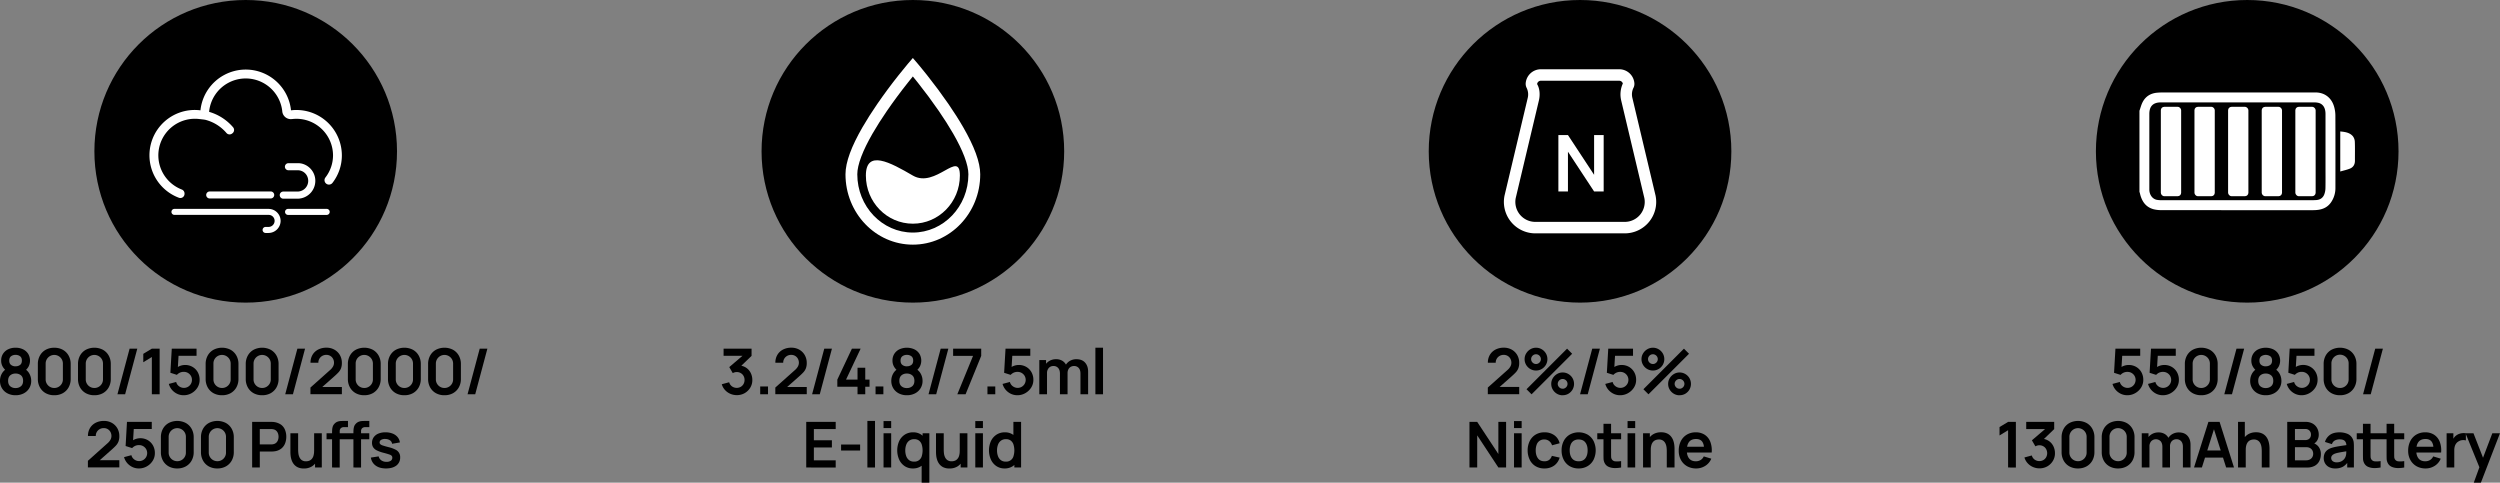 <svg xmlns="http://www.w3.org/2000/svg" viewBox="0 0 3678.37 710.22"><rect x="0" y="0" width="3678.37" height="710.22" fill="#808080" stroke="none"/><defs><style>.cls-1{fill:#fff;}</style></defs><g id="图层_2" data-name="图层 2"><g id="图层_1-2" data-name="图层 1"><path d="M22.89,581.52a25.09,25.09,0,0,1-11.84-2.71,20.26,20.26,0,0,1-8.11-7.5,20.64,20.64,0,0,1-2.94-11A21.45,21.45,0,0,1,2.56,550a19.18,19.18,0,0,1,7.51-7.6L9.84,546a21.64,21.64,0,0,1-6-6.78,17.57,17.57,0,0,1-2.13-8.65,18.12,18.12,0,0,1,2.73-10,18.39,18.39,0,0,1,7.48-6.6,24.38,24.38,0,0,1,11-2.35,24.55,24.55,0,0,1,11,2.35,18.38,18.38,0,0,1,7.5,6.6,19.55,19.55,0,0,1,.7,18.64,21,21,0,0,1-6.13,6.9l0-3.63A18.88,18.88,0,0,1,43.33,550a21.43,21.43,0,0,1,2.59,10.33,20.17,20.17,0,0,1-11.12,18.5A25.37,25.37,0,0,1,22.89,581.52Zm0-10.58a11.77,11.77,0,0,0,8-2.71q3.1-2.7,3.1-7.92T31,552.36a11.69,11.69,0,0,0-8.06-2.72,11.44,11.44,0,0,0-8,2.72q-3,2.73-3,7.95t3,7.92A11.48,11.48,0,0,0,22.89,570.94Zm0-32a10.44,10.44,0,0,0,6.73-2.07c1.73-1.39,2.59-3.49,2.59-6.32s-.86-4.93-2.59-6.32a10.44,10.44,0,0,0-6.73-2.07,10.36,10.36,0,0,0-6.69,2.07c-1.73,1.39-2.59,3.49-2.59,6.32s.86,4.93,2.59,6.32A10.36,10.36,0,0,0,22.89,539Z"/><path d="M79.85,581.52a25.43,25.43,0,0,1-12.59-3,21.8,21.8,0,0,1-8.5-8.51,25.3,25.3,0,0,1-3.06-12.59V535.74a25.26,25.26,0,0,1,3.06-12.58,21.74,21.74,0,0,1,8.5-8.51,25.43,25.43,0,0,1,12.59-3,25.26,25.26,0,0,1,12.56,3,22,22,0,0,1,8.51,8.51A25.16,25.16,0,0,1,104,535.74v21.63A25.2,25.2,0,0,1,100.92,570a22,22,0,0,1-8.51,8.51A25.26,25.26,0,0,1,79.85,581.52Zm0-10.68a12.36,12.36,0,0,0,6.43-1.7,12.59,12.59,0,0,0,4.57-4.57,12.42,12.42,0,0,0,1.68-6.41V534.9a12.68,12.68,0,1,0-25.36,0v23.26a12.42,12.42,0,0,0,1.68,6.41,12.59,12.59,0,0,0,4.57,4.57A12.36,12.36,0,0,0,79.85,570.84Z"/><path d="M138.86,581.52a25.36,25.36,0,0,1-12.58-3,21.76,21.76,0,0,1-8.51-8.51,25.29,25.29,0,0,1-3-12.59V535.74a25.25,25.25,0,0,1,3-12.58,21.7,21.7,0,0,1,8.51-8.51,27.45,27.45,0,0,1,25.15,0,22,22,0,0,1,8.5,8.51A25.16,25.16,0,0,1,163,535.74v21.63A25.2,25.2,0,0,1,159.93,570a22.07,22.07,0,0,1-8.5,8.51A25.29,25.29,0,0,1,138.86,581.52Zm0-10.68a12.36,12.36,0,0,0,6.43-1.7,12.52,12.52,0,0,0,6.25-11V534.9a12.68,12.68,0,1,0-25.36,0v23.26a12.42,12.42,0,0,0,1.68,6.41,12.59,12.59,0,0,0,4.57,4.57A12.39,12.39,0,0,0,138.86,570.84Z"/><path d="M190.7,513H202l-17.9,67.12H172.8Z"/><path d="M223.42,580.12V525.25L210.83,533v-12.4L223.42,513h11.47v67.12Z"/><path d="M270.17,581.52a21.88,21.88,0,0,1-9.55-2.12,23.1,23.1,0,0,1-7.62-5.85,22.78,22.78,0,0,1-4.6-8.67L259.22,562a10.65,10.65,0,0,0,2.4,4.66,12.44,12.44,0,0,0,4.1,3,11.86,11.86,0,0,0,10.84-.51,11.94,11.94,0,0,0,4.29-4.27,11.53,11.53,0,0,0,1.58-5.94,11.36,11.36,0,0,0-1.6-6,12,12,0,0,0-4.32-4.24,11.62,11.62,0,0,0-5.92-1.56,13.22,13.22,0,0,0-6.41,1.4,13.91,13.91,0,0,0-3.89,3l-9.6-3.07L252.74,513h36.45v10.53H258.75l4.2-4-1.49,24.7-2-2.51a16.93,16.93,0,0,1,6.06-3.55,21,21,0,0,1,6.66-1.16,21.56,21.56,0,0,1,11.16,2.86,20.71,20.71,0,0,1,7.65,7.81A22.57,22.57,0,0,1,293.71,559a20.74,20.74,0,0,1-3.26,11.39,24.15,24.15,0,0,1-8.6,8.14A23.25,23.25,0,0,1,270.17,581.52Z"/><path d="M326.72,581.52a25.4,25.4,0,0,1-12.59-3,21.83,21.83,0,0,1-8.51-8.51,25.4,25.4,0,0,1-3.05-12.59V535.74a25.36,25.36,0,0,1,3.05-12.58,21.76,21.76,0,0,1,8.51-8.51,27.45,27.45,0,0,1,25.15,0,22,22,0,0,1,8.51,8.51,25.16,25.16,0,0,1,3.07,12.58v21.63A25.2,25.2,0,0,1,347.79,570a22.09,22.09,0,0,1-8.51,8.51A25.26,25.26,0,0,1,326.72,581.52Zm0-10.68a12.39,12.39,0,0,0,6.43-1.7,12.59,12.59,0,0,0,4.57-4.57,12.42,12.42,0,0,0,1.68-6.41V534.9a12.76,12.76,0,0,0-19.12-11,12.48,12.48,0,0,0-6.24,11v23.26a12.51,12.51,0,0,0,1.67,6.41,12.67,12.67,0,0,0,4.57,4.57A12.43,12.43,0,0,0,326.72,570.84Z"/><path d="M385.73,581.52a25.4,25.4,0,0,1-12.59-3,21.8,21.8,0,0,1-8.5-8.51,25.3,25.3,0,0,1-3.06-12.59V535.74a25.26,25.26,0,0,1,3.06-12.58,21.74,21.74,0,0,1,8.5-8.51,27.45,27.45,0,0,1,25.15,0,22,22,0,0,1,8.51,8.51,25.16,25.16,0,0,1,3.08,12.58v21.63A25.2,25.2,0,0,1,406.8,570a22,22,0,0,1-8.51,8.51A25.26,25.26,0,0,1,385.73,581.52Zm0-10.68a12.39,12.39,0,0,0,6.43-1.7,12.59,12.59,0,0,0,4.57-4.57,12.42,12.42,0,0,0,1.68-6.41V534.9a12.68,12.68,0,1,0-25.36,0v23.26a12.42,12.42,0,0,0,1.68,6.41,12.59,12.59,0,0,0,4.57,4.57A12.36,12.36,0,0,0,385.73,570.84Z"/><path d="M437.56,513h11.29L431,580.12H419.66Z"/><path d="M456.77,580v-9.79l28.71-25.59a19.27,19.27,0,0,0,4.66-5.64,11.52,11.52,0,0,0,1.31-5.13,12.26,12.26,0,0,0-1.44-6,10.88,10.88,0,0,0-9.84-5.71,11.81,11.81,0,0,0-6.18,1.61,11.51,11.51,0,0,0-4.17,4.26,10.89,10.89,0,0,0-1.4,5.74H456.86a22.3,22.3,0,0,1,3-11.71,20.5,20.5,0,0,1,8.3-7.73,26,26,0,0,1,12.23-2.75A23.29,23.29,0,0,1,492,514.46a21.12,21.12,0,0,1,8.07,7.93A22.81,22.81,0,0,1,503,534a21.77,21.77,0,0,1-1.3,8.06,19.22,19.22,0,0,1-3.89,6q-2.59,2.74-6.41,6.1l-20.37,18-1-2.79h33V580Z"/><path d="M536,581.52a25.4,25.4,0,0,1-12.59-3,21.83,21.83,0,0,1-8.51-8.51,25.4,25.4,0,0,1-3.05-12.59V535.74a25.36,25.36,0,0,1,3.05-12.58,21.76,21.76,0,0,1,8.51-8.51,27.45,27.45,0,0,1,25.15,0,22,22,0,0,1,8.51,8.51,25.16,25.16,0,0,1,3.07,12.58v21.63A25.2,25.2,0,0,1,557,570a22.09,22.09,0,0,1-8.51,8.51A25.26,25.26,0,0,1,536,581.52Zm0-10.68a12.39,12.39,0,0,0,6.43-1.7,12.59,12.59,0,0,0,4.57-4.57,12.42,12.42,0,0,0,1.68-6.41V534.9a12.76,12.76,0,0,0-19.12-11,12.48,12.48,0,0,0-6.24,11v23.26a12.51,12.51,0,0,0,1.67,6.41,12.67,12.67,0,0,0,4.57,4.57A12.43,12.43,0,0,0,536,570.84Z"/><path d="M595,581.52a25.4,25.4,0,0,1-12.59-3,21.8,21.8,0,0,1-8.5-8.51,25.3,25.3,0,0,1-3.06-12.59V535.74a25.26,25.26,0,0,1,3.06-12.58,21.74,21.74,0,0,1,8.5-8.51,27.45,27.45,0,0,1,25.15,0,22,22,0,0,1,8.51,8.51,25.16,25.16,0,0,1,3.07,12.58v21.63A25.2,25.2,0,0,1,616.05,570a22,22,0,0,1-8.51,8.51A25.26,25.26,0,0,1,595,581.52Zm0-10.68a12.39,12.39,0,0,0,6.43-1.7,12.59,12.59,0,0,0,4.57-4.57,12.42,12.42,0,0,0,1.68-6.41V534.9a12.68,12.68,0,1,0-25.36,0v23.26a12.42,12.42,0,0,0,1.68,6.41,12.59,12.59,0,0,0,4.57,4.57A12.36,12.36,0,0,0,595,570.84Z"/><path d="M654,581.52a25.36,25.36,0,0,1-12.58-3A21.76,21.76,0,0,1,632.9,570a25.29,25.29,0,0,1-3-12.59V535.74a25.25,25.25,0,0,1,3-12.58,21.7,21.7,0,0,1,8.51-8.51,27.43,27.43,0,0,1,25.14,0,22,22,0,0,1,8.51,8.51,25.16,25.16,0,0,1,3.08,12.58v21.63A25.2,25.2,0,0,1,675.06,570a22,22,0,0,1-8.51,8.51A25.23,25.23,0,0,1,654,581.52Zm0-10.68a12.36,12.36,0,0,0,6.43-1.7,12.52,12.52,0,0,0,6.25-11V534.9a12.68,12.68,0,1,0-25.36,0v23.26a12.42,12.42,0,0,0,1.68,6.41,12.59,12.59,0,0,0,4.57,4.57A12.39,12.39,0,0,0,654,570.84Z"/><path d="M705.83,513h11.28l-17.9,67.12H687.93Z"/><path d="M129.33,687.76V678L158,652.38a19.49,19.49,0,0,0,4.67-5.64,11.6,11.6,0,0,0,1.3-5.13,12.29,12.29,0,0,0-1.44-6,10.88,10.88,0,0,0-9.84-5.71,11.81,11.81,0,0,0-6.18,1.61,11.51,11.51,0,0,0-4.17,4.26,10.91,10.91,0,0,0-1.4,5.74H129.42a22.3,22.3,0,0,1,3-11.71,20.5,20.5,0,0,1,8.3-7.73A26,26,0,0,1,153,619.33a23.26,23.26,0,0,1,11.56,2.86,21.12,21.12,0,0,1,8.07,7.93,22.81,22.81,0,0,1,2.94,11.63,21.76,21.76,0,0,1-1.31,8.06,19.22,19.22,0,0,1-3.89,6q-2.6,2.74-6.41,6.1l-20.37,18-1-2.79h33v10.58Z"/><path d="M204.29,689.25a21.9,21.9,0,0,1-9.56-2.12,23.1,23.1,0,0,1-7.62-5.85,22.62,22.62,0,0,1-4.59-8.67l10.81-2.89a10.65,10.65,0,0,0,2.4,4.66,12.44,12.44,0,0,0,4.1,3,11.86,11.86,0,0,0,10.84-.51,11.94,11.94,0,0,0,4.29-4.27,11.91,11.91,0,0,0,0-11.89,11.94,11.94,0,0,0-4.32-4.24,11.62,11.62,0,0,0-5.92-1.56,13.22,13.22,0,0,0-6.41,1.4,13.91,13.91,0,0,0-3.89,3l-9.6-3.07,2-35.52H223.3v10.53H192.86l4.2-4L195.57,652l-2-2.51a16.93,16.93,0,0,1,6.06-3.55,21,21,0,0,1,6.66-1.16,21.62,21.62,0,0,1,11.17,2.86,20.75,20.75,0,0,1,7.64,7.81,22.57,22.57,0,0,1,2.77,11.24,20.66,20.66,0,0,1-3.26,11.39,24.15,24.15,0,0,1-8.6,8.14A23.24,23.24,0,0,1,204.29,689.25Z"/><path d="M260.83,689.25a25.4,25.4,0,0,1-12.59-3,21.89,21.89,0,0,1-8.51-8.51,25.4,25.4,0,0,1-3-12.59V643.47a25.36,25.36,0,0,1,3-12.58,21.83,21.83,0,0,1,8.51-8.51,27.45,27.45,0,0,1,25.15,0,22,22,0,0,1,8.51,8.51A25.16,25.16,0,0,1,285,643.47V665.1a25.2,25.2,0,0,1-3.07,12.59,22,22,0,0,1-8.51,8.51A25.26,25.26,0,0,1,260.83,689.25Zm0-10.68a12.39,12.39,0,0,0,6.43-1.7,12.52,12.52,0,0,0,6.25-11V642.64a12.68,12.68,0,1,0-25.36,0v23.25a12.42,12.42,0,0,0,1.68,6.41,12.57,12.57,0,0,0,4.56,4.57A12.43,12.43,0,0,0,260.83,678.57Z"/><path d="M319.84,689.25a25.43,25.43,0,0,1-12.59-3,21.8,21.8,0,0,1-8.5-8.51,25.29,25.29,0,0,1-3.05-12.59V643.47a25.25,25.25,0,0,1,3.05-12.58,21.74,21.74,0,0,1,8.5-8.51,27.45,27.45,0,0,1,25.15,0,22,22,0,0,1,8.51,8.51A25.16,25.16,0,0,1,344,643.47V665.1a25.2,25.2,0,0,1-3.08,12.59,22,22,0,0,1-8.51,8.51A25.23,25.23,0,0,1,319.84,689.25Zm0-10.68a12.36,12.36,0,0,0,6.43-1.7,12.52,12.52,0,0,0,6.25-11V642.64a12.68,12.68,0,1,0-25.36,0v23.25a12.56,12.56,0,0,0,12.68,12.68Z"/><path d="M371,687.85V620.73h27.74c.65,0,1.49,0,2.52.07A24,24,0,0,1,413.74,625a17.88,17.88,0,0,1,5.64,7.53,26.58,26.58,0,0,1,1.85,10.09,26.25,26.25,0,0,1-1.87,10,18.17,18.17,0,0,1-5.66,7.53,20.18,20.18,0,0,1-9.58,3.87c-.87.12-1.83.22-2.87.28s-1.87.09-2.49.09h-16.5v23.45Zm11.24-33.94h16c.62,0,1.32,0,2.1-.09a10.48,10.48,0,0,0,2.14-.37,8.6,8.6,0,0,0,4.41-2.47,10.38,10.38,0,0,0,2.28-4,15.11,15.11,0,0,0,.68-4.38,15.42,15.42,0,0,0-.68-4.41,10.38,10.38,0,0,0-2.28-4,8.6,8.6,0,0,0-4.41-2.47,9.87,9.87,0,0,0-2.14-.35c-.78-.05-1.48-.07-2.1-.07h-16Z"/><path d="M447.1,689.3a20.18,20.18,0,0,1-9.23-1.87,16.28,16.28,0,0,1-5.78-4.75,20.62,20.62,0,0,1-3.17-6.16,30.88,30.88,0,0,1-1.33-6.17,45.39,45.39,0,0,1-.3-4.73V637.51h11.37v24.24A49.31,49.31,0,0,0,439,667a19,19,0,0,0,1.52,5.59A10.75,10.75,0,0,0,444,677a10.54,10.54,0,0,0,6.36,1.72,13.28,13.28,0,0,0,4.25-.7,9.63,9.63,0,0,0,3.8-2.4,12,12,0,0,0,2.72-4.68,23.4,23.4,0,0,0,1-7.55l6.67,2.84a26.79,26.79,0,0,1-2.5,11.66A19.84,19.84,0,0,1,459,686.2,21.76,21.76,0,0,1,447.1,689.3Zm16.45-1.45V672.23H462.2V637.51h11.28v50.34Z"/><path d="M480.47,646.32v-8.81H512v8.81Zm8.11,41.53V636.72c0-1.28.05-2.69.14-4.22a21.62,21.62,0,0,1,.79-4.6,10.21,10.21,0,0,1,2.38-4.14,11.71,11.71,0,0,1,4.64-3.29,16.58,16.58,0,0,1,4.92-1c1.61-.07,3-.11,4.24-.11H512v9.13h-5.83a6.38,6.38,0,0,0-4.77,1.61,5.81,5.81,0,0,0-1.57,4.22v53.56Zm23.26-41.53v-8.81h31.51v8.81ZM520,687.85V636.72c0-1.28,0-2.69.14-4.22a22.27,22.27,0,0,1,.79-4.6,10.21,10.21,0,0,1,2.38-4.14,11.71,11.71,0,0,1,4.64-3.29,16.58,16.58,0,0,1,4.92-1c1.61-.07,3-.11,4.24-.11h6.29v9.13h-5.82a6.39,6.39,0,0,0-4.78,1.61,5.8,5.8,0,0,0-1.56,4.22v53.56Z"/><path d="M567.92,689.25q-9.33,0-15.15-4.2a17.36,17.36,0,0,1-7.09-11.79l11.47-1.77a9.7,9.7,0,0,0,3.92,5.87,12.89,12.89,0,0,0,7.64,2.15A10.57,10.57,0,0,0,575,677.9a5.15,5.15,0,0,0,2.22-4.41,4.41,4.41,0,0,0-.82-2.77,8,8,0,0,0-3.57-2q-2.74-1-8.43-2.47a50.33,50.33,0,0,1-10.07-3.61A13.11,13.11,0,0,1,549,658a12.06,12.06,0,0,1-1.64-6.44,13.84,13.84,0,0,1,2.48-8.2,15.64,15.64,0,0,1,6.9-5.38,26.45,26.45,0,0,1,10.44-1.89,27.9,27.9,0,0,1,10.41,1.82,18.1,18.1,0,0,1,7.35,5.17,15.62,15.62,0,0,1,3.45,7.88l-11.47,2A7.25,7.25,0,0,0,574,648a12.1,12.1,0,0,0-6.65-2.1,11.2,11.2,0,0,0-6.38,1.19,4.42,4.42,0,0,0-2.43,4,3.48,3.48,0,0,0,1,2.47,10.64,10.64,0,0,0,3.94,2c2,.68,4.92,1.52,8.83,2.51a42.36,42.36,0,0,1,9.63,3.52,11.81,11.81,0,0,1,6.83,11.4,14.33,14.33,0,0,1-5.52,11.93Q577.66,689.24,567.92,689.25Z"/><path d="M1084,581.38a23.43,23.43,0,0,1-9.51-2,22.66,22.66,0,0,1-7.76-5.55,21.26,21.26,0,0,1-4.73-8.48l10.86-2.94a11,11,0,0,0,4.27,6.18,12.1,12.1,0,0,0,12.75.58A11.09,11.09,0,0,0,1094,565a11.78,11.78,0,0,0,1.49-5.9,11.57,11.57,0,0,0-3.22-8.34,11.67,11.67,0,0,0-11.3-2.94,13.33,13.33,0,0,0-2.82,1.17l-5.13-8.86,22.56-19.3,1,2.71h-31.93V513h41.16v10.62l-18.13,17.44-.1-3.31a20.35,20.35,0,0,1,10.42,3.4,19.77,19.77,0,0,1,6.62,7.69,23.06,23.06,0,0,1,2.31,10.3,21.24,21.24,0,0,1-3.1,11.38,22.62,22.62,0,0,1-8.3,8A23.09,23.09,0,0,1,1084,581.38Z"/><path d="M1118.52,580.12V568.61H1130v11.51Z"/><path d="M1140.76,580v-9.79l28.71-25.59a19.43,19.43,0,0,0,4.66-5.64,11.65,11.65,0,0,0,1.31-5.13,12.15,12.15,0,0,0-1.45-6,10.86,10.86,0,0,0-4-4.17,11.06,11.06,0,0,0-5.85-1.54,11.81,11.81,0,0,0-6.18,1.61,11.36,11.36,0,0,0-4.17,4.26,10.89,10.89,0,0,0-1.4,5.74h-11.56a22.21,22.21,0,0,1,3-11.71,20.5,20.5,0,0,1,8.3-7.73,26,26,0,0,1,12.23-2.75,23.29,23.29,0,0,1,11.56,2.86,21.12,21.12,0,0,1,8.07,7.93A22.81,22.81,0,0,1,1187,534a21.77,21.77,0,0,1-1.3,8.06,19.08,19.08,0,0,1-3.9,6q-2.58,2.74-6.4,6.1l-20.37,18-1-2.79h33V580Z"/><path d="M1212.78,513h11.28l-17.9,67.12h-11.28Z"/><path d="M1261.72,580.12V569H1232V558.54L1253.47,513h12.82l-21.49,45.54h16.92V541.06h11.37v17.48h6.3V569h-6.3v11.09Z"/><path d="M1288.25,580.12V568.61h11.51v11.51Z"/><path d="M1334.3,581.52a25.11,25.11,0,0,1-11.84-2.71,20.32,20.32,0,0,1-8.11-7.5,20.64,20.64,0,0,1-2.94-11A21.35,21.35,0,0,1,1314,550a19.09,19.09,0,0,1,7.5-7.6l-.23,3.59a21.64,21.64,0,0,1-6-6.78,17.57,17.57,0,0,1-2.12-8.65,18.2,18.2,0,0,1,2.72-10,18.42,18.42,0,0,1,7.49-6.6,26.76,26.76,0,0,1,21.93,0,18.38,18.38,0,0,1,7.5,6.6,19.55,19.55,0,0,1,.7,18.64,20.93,20.93,0,0,1-6.13,6.9l0-3.63a18.75,18.75,0,0,1,7.44,7.52,21.43,21.43,0,0,1,2.59,10.33,20.17,20.17,0,0,1-11.12,18.5A25.37,25.37,0,0,1,1334.3,581.52Zm0-10.58a11.77,11.77,0,0,0,8-2.71q3.11-2.7,3.1-7.92c0-3.48-1-6.13-3.08-7.95a11.69,11.69,0,0,0-8.06-2.72,11.44,11.44,0,0,0-8,2.72q-3,2.73-3,7.95t3,7.92A11.48,11.48,0,0,0,1334.3,570.94Zm0-32a10.47,10.47,0,0,0,6.74-2.07c1.72-1.39,2.58-3.49,2.58-6.32s-.86-4.93-2.58-6.32a10.47,10.47,0,0,0-6.74-2.07,10.36,10.36,0,0,0-6.69,2.07c-1.72,1.39-2.59,3.49-2.59,6.32s.87,4.93,2.59,6.32A10.36,10.36,0,0,0,1334.3,539Z"/><path d="M1384.08,513h11.28l-17.9,67.12h-11.28Z"/><path d="M1408.56,580.12l23.12-56.5h-29.32V513h41.34v10.62l-23,56.5Z"/><path d="M1452.88,580.12V568.61h11.52v11.51Z"/><path d="M1496.89,581.52a21.93,21.93,0,0,1-9.56-2.12,23.21,23.21,0,0,1-7.62-5.85,22.62,22.62,0,0,1-4.59-8.67l10.81-2.89a10.66,10.66,0,0,0,2.41,4.66,12.33,12.33,0,0,0,4.1,3,11.86,11.86,0,0,0,10.84-.51,11.84,11.84,0,0,0,4.28-4.27,11.84,11.84,0,0,0,0-11.89,11.92,11.92,0,0,0-4.31-4.24,11.64,11.64,0,0,0-5.92-1.56,13.19,13.19,0,0,0-6.41,1.4,13.91,13.91,0,0,0-3.89,3l-9.61-3.07,2.06-35.52h36.45v10.53h-30.44l4.19-4-1.49,24.7-2.05-2.51a16.93,16.93,0,0,1,6.06-3.55,21,21,0,0,1,6.67-1.16,21.61,21.61,0,0,1,11.16,2.86,20.71,20.71,0,0,1,7.65,7.81,22.67,22.67,0,0,1,2.77,11.24,20.74,20.74,0,0,1-3.26,11.39,24.32,24.32,0,0,1-8.6,8.14A23.25,23.25,0,0,1,1496.89,581.52Z"/><path d="M1529.19,580.12V529.78h9.93v15.61h1.4v34.73Zm30.35,0V549.68c0-3.51-.86-6.25-2.57-8.2a8.78,8.78,0,0,0-7-2.94,8.69,8.69,0,0,0-6.87,2.94,11.09,11.09,0,0,0-2.59,7.64l-5-3.35a16.32,16.32,0,0,1,2.42-8.81,17.3,17.3,0,0,1,6.55-6.18,18.88,18.88,0,0,1,9.25-2.26,17.35,17.35,0,0,1,9.44,2.4,14.89,14.89,0,0,1,5.69,6.52,22.14,22.14,0,0,1,1.89,9.3v33.38Zm30.2,0V549.54c0-3.45-.85-6.14-2.56-8.09a8.78,8.78,0,0,0-6.94-2.91,9.46,9.46,0,0,0-4.85,1.24,8.75,8.75,0,0,0-3.41,3.63,12.24,12.24,0,0,0-1.25,5.71l-5-2.94a17.21,17.21,0,0,1,2.35-9.2,16.89,16.89,0,0,1,6.5-6.22,18.72,18.72,0,0,1,9.14-2.24q8.34,0,12.8,5T1601,546.7v33.42Z"/><path d="M1611.7,580.12V511.6h11.23v68.52Z"/><path d="M1186.25,687.85V620.73h43.36v10.53h-32.12v16.55H1224v10.53h-26.52v19h32.12v10.54Z"/><path d="M1237.53,662.87v-8.82h28v8.82Z"/><path d="M1276.22,687.85V619.33h11.23v68.52Z"/><path d="M1300,629.86v-10.3h11.23v10.3Zm0,58V637.51h11.23v50.34Z"/><path d="M1343.11,689.25a21.14,21.14,0,0,1-12.12-3.5,23.16,23.16,0,0,1-8-9.51,33.87,33.87,0,0,1,0-27.2,23,23,0,0,1,8.14-9.46,22,22,0,0,1,12.4-3.47,20.28,20.28,0,0,1,12,3.47,21.57,21.57,0,0,1,7.38,9.49,37.82,37.82,0,0,1,0,27.15,21.3,21.3,0,0,1-7.5,9.53A21,21,0,0,1,1343.11,689.25Zm1.72-10.07a10.91,10.91,0,0,0,11.35-7.88,29.77,29.77,0,0,0,0-17.27,12,12,0,0,0-4-5.78,11.21,11.21,0,0,0-7-2.07,12.06,12.06,0,0,0-7.46,2.21,12.94,12.94,0,0,0-4.34,6,23.69,23.69,0,0,0-1.4,8.32,24.09,24.09,0,0,0,1.38,8.37,12.81,12.81,0,0,0,4.22,5.94A11.47,11.47,0,0,0,1344.83,679.18Zm11.24,31V672.84h1.39V637.51h9.93v72.71Z"/><path d="M1397,689.3a20.21,20.21,0,0,1-9.23-1.87,16.37,16.37,0,0,1-5.78-4.75,20.85,20.85,0,0,1-3.17-6.16,32.34,32.34,0,0,1-1.33-6.17c-.2-2-.3-3.52-.3-4.73V637.51h11.38v24.24a46.8,46.8,0,0,0,.32,5.24,18.7,18.7,0,0,0,1.52,5.59,10.75,10.75,0,0,0,3.54,4.41,10.54,10.54,0,0,0,6.36,1.72,13.18,13.18,0,0,0,4.24-.7,9.49,9.49,0,0,0,3.8-2.4,11.88,11.88,0,0,0,2.73-4.68,23.68,23.68,0,0,0,1-7.55l6.66,2.84a26.78,26.78,0,0,1-2.49,11.66,19.91,19.91,0,0,1-7.34,8.32A21.8,21.8,0,0,1,1397,689.3Zm16.46-1.45V672.23h-1.35V637.51h11.28v50.34Z"/><path d="M1435,629.86v-10.3h11.23v10.3Zm0,58V637.51h11.23v50.34Z"/><path d="M1478.1,689.25a21.14,21.14,0,0,1-12.12-3.5,23.16,23.16,0,0,1-8-9.51,33.87,33.87,0,0,1,0-27.2,23.05,23.05,0,0,1,8.14-9.46,22,22,0,0,1,12.4-3.47,20.28,20.28,0,0,1,12,3.47,21.67,21.67,0,0,1,7.39,9.49,38,38,0,0,1,0,27.15,21.39,21.39,0,0,1-7.51,9.53A21,21,0,0,1,1478.1,689.25Zm1.72-10.07a10.91,10.91,0,0,0,11.35-7.88,29.55,29.55,0,0,0,0-17.27,12,12,0,0,0-4-5.78,11.19,11.19,0,0,0-7-2.07,12.08,12.08,0,0,0-7.46,2.21,12.94,12.94,0,0,0-4.34,6,23.69,23.69,0,0,0-1.4,8.32,24.09,24.09,0,0,0,1.38,8.37,12.88,12.88,0,0,0,4.22,5.94A11.47,11.47,0,0,0,1479.82,679.18Zm12.64,8.67V652.52h-1.4V620.73h11.32v67.12Z"/><path d="M2189.09,580v-9.79l28.72-25.59a19.6,19.6,0,0,0,4.66-5.64,11.63,11.63,0,0,0,1.3-5.13,12.26,12.26,0,0,0-1.44-6,10.88,10.88,0,0,0-4-4.17,11,11,0,0,0-5.85-1.54,11.75,11.75,0,0,0-6.17,1.61,11.46,11.46,0,0,0-4.18,4.26,10.79,10.79,0,0,0-1.39,5.74h-11.57a22.3,22.3,0,0,1,3-11.71,20.56,20.56,0,0,1,8.3-7.73,26,26,0,0,1,12.23-2.75,23.33,23.33,0,0,1,11.57,2.86,21.17,21.17,0,0,1,8.06,7.93,22.72,22.72,0,0,1,2.94,11.63,21.76,21.76,0,0,1-1.31,8.06,19.22,19.22,0,0,1-3.89,6q-2.6,2.74-6.41,6.1l-20.37,18-1-2.79h33V580Z"/><path d="M2260,545.16a16.24,16.24,0,0,1-8.44-2.26,17.14,17.14,0,0,1-6.08-6.06,16.19,16.19,0,0,1-2.26-8.46,15.84,15.84,0,0,1,2.33-8.39,17.72,17.72,0,0,1,6.15-6.11,16.51,16.51,0,0,1,16.71,0,17.41,17.41,0,0,1,6.09,6.06,16.84,16.84,0,0,1,0,16.92,17.41,17.41,0,0,1-6.09,6.06A16.09,16.09,0,0,1,2260,545.16Zm-6.53,35-7.45-7.46L2305.72,513l7.46,7.5Zm6.53-44.56a6.89,6.89,0,0,0,3.59-1,7.5,7.5,0,0,0,2.61-2.61,7.07,7.07,0,0,0,0-7.18,7.41,7.41,0,0,0-2.61-2.61,7.07,7.07,0,0,0-7.18,0,7.41,7.41,0,0,0-2.61,2.61,7.07,7.07,0,0,0,0,7.18,7.5,7.5,0,0,0,2.61,2.61A6.87,6.87,0,0,0,2260,535.56Zm39.2,46a16.21,16.21,0,0,1-8.41-2.26,17.38,17.38,0,0,1-6.08-6.06,16.05,16.05,0,0,1-2.29-8.46,15.81,15.81,0,0,1,2.33-8.39,17.83,17.83,0,0,1,6.16-6.11,15.87,15.87,0,0,1,8.29-2.28,16.24,16.24,0,0,1,8.44,2.26,16.9,16.9,0,0,1,6.08,6.06,17,17,0,0,1,0,16.92,17.06,17.06,0,0,1-6.08,6.06A16.34,16.34,0,0,1,2299.19,581.52Zm0-9.6a6.9,6.9,0,0,0,3.57-1,7.56,7.56,0,0,0,2.63-2.61,7.07,7.07,0,0,0,0-7.18,7.39,7.39,0,0,0-2.63-2.61,7,7,0,0,0-7.16,0,7.73,7.73,0,0,0-2.63,2.61,6.94,6.94,0,0,0,0,7.18,7.91,7.91,0,0,0,2.63,2.61A6.89,6.89,0,0,0,2299.19,571.92Z"/><path d="M2342.73,513H2354l-17.9,67.12h-11.28Z"/><path d="M2383.71,581.52a21.9,21.9,0,0,1-9.56-2.12,23.21,23.21,0,0,1-7.62-5.85,22.62,22.62,0,0,1-4.59-8.67l10.81-2.89a10.75,10.75,0,0,0,2.4,4.66,12.44,12.44,0,0,0,4.1,3,11.86,11.86,0,0,0,10.84-.51,11.94,11.94,0,0,0,4.29-4.27,11.91,11.91,0,0,0,0-11.89,11.94,11.94,0,0,0-4.32-4.24,11.62,11.62,0,0,0-5.92-1.56,13.22,13.22,0,0,0-6.41,1.4,13.91,13.91,0,0,0-3.89,3l-9.6-3.07,2.05-35.52h36.45v10.53h-30.44l4.2-4-1.49,24.7-2-2.51a16.93,16.93,0,0,1,6.06-3.55,21,21,0,0,1,6.66-1.16,21.62,21.62,0,0,1,11.17,2.86,20.75,20.75,0,0,1,7.64,7.81,22.57,22.57,0,0,1,2.78,11.24,20.67,20.67,0,0,1-3.27,11.39,24.15,24.15,0,0,1-8.6,8.14A23.24,23.24,0,0,1,2383.71,581.52Z"/><path d="M2432,545.16a16.24,16.24,0,0,1-8.44-2.26,17.14,17.14,0,0,1-6.08-6.06,16.19,16.19,0,0,1-2.26-8.46,15.84,15.84,0,0,1,2.33-8.39,17.72,17.72,0,0,1,6.15-6.11,16.51,16.51,0,0,1,16.71,0,17.41,17.41,0,0,1,6.09,6.06,16.84,16.84,0,0,1,0,16.92,17.41,17.41,0,0,1-6.09,6.06A16.09,16.09,0,0,1,2432,545.16Zm-6.53,35-7.45-7.46L2477.68,513l7.46,7.5Zm6.53-44.56a6.89,6.89,0,0,0,3.59-1,7.5,7.5,0,0,0,2.61-2.61,7.07,7.07,0,0,0,0-7.18,7.41,7.41,0,0,0-2.61-2.61,7.07,7.07,0,0,0-7.18,0,7.41,7.41,0,0,0-2.61,2.61,7.07,7.07,0,0,0,0,7.18,7.5,7.5,0,0,0,2.61,2.61A6.87,6.87,0,0,0,2432,535.56Zm39.2,46a16.21,16.21,0,0,1-8.41-2.26,17.38,17.38,0,0,1-6.08-6.06,16.05,16.05,0,0,1-2.29-8.46,15.81,15.81,0,0,1,2.33-8.39,17.83,17.83,0,0,1,6.16-6.11,15.87,15.87,0,0,1,8.29-2.28,16.24,16.24,0,0,1,8.44,2.26,16.9,16.9,0,0,1,6.08,6.06,17,17,0,0,1,0,16.92,17.06,17.06,0,0,1-6.08,6.06A16.34,16.34,0,0,1,2471.15,581.52Zm0-9.6a6.9,6.9,0,0,0,3.57-1,7.56,7.56,0,0,0,2.63-2.61,7.07,7.07,0,0,0,0-7.18,7.39,7.39,0,0,0-2.63-2.61,7,7,0,0,0-7.16,0,7.73,7.73,0,0,0-2.63,2.61,6.94,6.94,0,0,0,0,7.18,7.91,7.91,0,0,0,2.63,2.61A6.89,6.89,0,0,0,2471.15,571.92Z"/><path d="M2162.1,687.85V620.73h11.38L2204.62,668V620.73H2216v67.12h-11.37l-31.14-47.31v47.31Z"/><path d="M2227.64,629.86v-10.3h11.24v10.3Zm0,58V637.51h11.24v50.34Z"/><path d="M2272.39,689.25a24.39,24.39,0,0,1-13.28-3.47,22.66,22.66,0,0,1-8.42-9.49,31.31,31.31,0,0,1-3-13.61,30.53,30.53,0,0,1,3.06-13.73,22.83,22.83,0,0,1,8.55-9.41,24.54,24.54,0,0,1,13.19-3.43,24.08,24.08,0,0,1,14.52,4.31,19.87,19.87,0,0,1,7.76,11.77l-11.19,3a12.36,12.36,0,0,0-4.33-6.32,11.28,11.28,0,0,0-6.9-2.26,11.33,11.33,0,0,0-11.42,7.79,23.56,23.56,0,0,0-1.35,8.25c0,4.79,1.07,8.65,3.21,11.61s5.33,4.42,9.56,4.42a11,11,0,0,0,7.06-2.05,12.35,12.35,0,0,0,3.9-5.92l11.46,2.57a21.62,21.62,0,0,1-8.15,11.81A24.08,24.08,0,0,1,2272.39,689.25Z"/><path d="M2322.69,689.25a25.13,25.13,0,0,1-13.2-3.4,23.19,23.19,0,0,1-8.74-9.4,29.6,29.6,0,0,1-3.1-13.77,29.23,29.23,0,0,1,3.17-13.89,23.35,23.35,0,0,1,8.81-9.32,27.25,27.25,0,0,1,26.29,0,23.36,23.36,0,0,1,8.77,9.39,31.94,31.94,0,0,1,0,27.6,23.27,23.27,0,0,1-8.78,9.37A25.21,25.21,0,0,1,2322.69,689.25Zm0-10.54q6.7,0,10-4.47t3.26-11.56q0-7.32-3.31-11.68t-9.92-4.36a12.74,12.74,0,0,0-7.44,2,11.88,11.88,0,0,0-4.31,5.64,23.16,23.16,0,0,0-1.4,8.37q0,7.32,3.33,11.68T2322.69,678.71Z"/><path d="M2350.14,646.32v-8.81h35.1v8.81Zm35.1,41.53a47.43,47.43,0,0,1-9.76.82,22.44,22.44,0,0,1-8.56-1.78,11.7,11.7,0,0,1-5.73-5.24,15,15,0,0,1-1.82-6.67c-.06-2.26-.09-4.83-.09-7.69V623.52h11.18v43.12c0,2,0,3.79.08,5.32a7.4,7.4,0,0,0,.95,3.72,6.51,6.51,0,0,0,5.36,3.13,35.68,35.68,0,0,0,8.39-.38Z"/><path d="M2394.71,629.86v-10.3h11.23v10.3Zm0,58V637.51h11.23v50.34Z"/><path d="M2417.5,687.85V637.51h10v15.61h1.35v34.73Zm34.91,0V663.61a49.22,49.22,0,0,0-.32-5.27,19.13,19.13,0,0,0-1.52-5.57,10.79,10.79,0,0,0-3.54-4.4,10.54,10.54,0,0,0-6.36-1.73,13.57,13.57,0,0,0-4.25.7,9.86,9.86,0,0,0-3.8,2.4,12.12,12.12,0,0,0-2.72,4.66,23.38,23.38,0,0,0-1,7.58l-6.66-2.84a26.75,26.75,0,0,1,2.49-11.66,19.84,19.84,0,0,1,7.34-8.32,21.76,21.76,0,0,1,11.93-3.1,20.12,20.12,0,0,1,9.24,1.87,16.23,16.23,0,0,1,5.77,4.75,20.69,20.69,0,0,1,3.17,6.15,31.11,31.11,0,0,1,1.33,6.18c.2,1.94.31,3.52.31,4.73v28.11Z"/><path d="M2495.67,689.25a26.64,26.64,0,0,1-13.43-3.31,23.48,23.48,0,0,1-9-9.18,27.56,27.56,0,0,1-3.23-13.52,30.7,30.7,0,0,1,3.16-14.34,23.2,23.2,0,0,1,8.81-9.43,25,25,0,0,1,13.06-3.36,23.43,23.43,0,0,1,13.31,3.66,21.69,21.69,0,0,1,8.13,10.32,35.27,35.27,0,0,1,2,15.71h-11.14v-4.1q0-8.21-2.89-12t-8.95-3.78q-6.9,0-10.25,4.27t-3.36,12.47q0,7.65,3.36,11.84t9.79,4.19a13.4,13.4,0,0,0,7.15-1.84,12,12,0,0,0,4.64-5.33l11.09,3.35a22.45,22.45,0,0,1-8.92,10.58A24.59,24.59,0,0,1,2495.67,689.25Zm-17.34-23.45v-8.48H2513v8.48Z"/><path d="M3130,581.52a21.93,21.93,0,0,1-9.56-2.12,23.21,23.21,0,0,1-7.62-5.85,22.62,22.62,0,0,1-4.59-8.67L3119,562a10.66,10.66,0,0,0,2.41,4.66,12.33,12.33,0,0,0,4.1,3,11.86,11.86,0,0,0,10.84-.51,11.84,11.84,0,0,0,4.28-4.27,11.84,11.84,0,0,0,0-11.89,11.92,11.92,0,0,0-4.31-4.24,11.64,11.64,0,0,0-5.92-1.56,13.19,13.19,0,0,0-6.41,1.4,13.77,13.77,0,0,0-3.89,3l-9.61-3.07,2.05-35.52H3149v10.53h-30.44l4.19-4-1.49,24.7-2.05-2.51a16.93,16.93,0,0,1,6.06-3.55,21,21,0,0,1,6.67-1.16,21.61,21.61,0,0,1,11.16,2.86,20.71,20.71,0,0,1,7.65,7.81,22.67,22.67,0,0,1,2.77,11.24,20.74,20.74,0,0,1-3.26,11.39,24.32,24.32,0,0,1-8.6,8.14A23.25,23.25,0,0,1,3130,581.52Z"/><path d="M3182.28,581.52a21.93,21.93,0,0,1-9.56-2.12,23.21,23.21,0,0,1-7.62-5.85,22.62,22.62,0,0,1-4.59-8.67l10.81-2.89a10.66,10.66,0,0,0,2.41,4.66,12.33,12.33,0,0,0,4.1,3,11.86,11.86,0,0,0,10.84-.51,11.84,11.84,0,0,0,4.28-4.27,11.84,11.84,0,0,0,0-11.89,11.92,11.92,0,0,0-4.31-4.24,11.64,11.64,0,0,0-5.92-1.56,13.19,13.19,0,0,0-6.41,1.4,13.91,13.91,0,0,0-3.89,3l-9.61-3.07,2.06-35.52h36.45v10.53h-30.44l4.19-4-1.49,24.7-2-2.51a16.93,16.93,0,0,1,6.06-3.55,21,21,0,0,1,6.67-1.16,21.61,21.61,0,0,1,11.16,2.86,20.71,20.71,0,0,1,7.65,7.81,22.67,22.67,0,0,1,2.77,11.24,20.74,20.74,0,0,1-3.26,11.39,24.32,24.32,0,0,1-8.6,8.14A23.25,23.25,0,0,1,3182.28,581.52Z"/><path d="M3238.82,581.52a25.36,25.36,0,0,1-12.58-3,21.83,21.83,0,0,1-8.51-8.51,25.4,25.4,0,0,1-3.05-12.59V535.74a25.36,25.36,0,0,1,3.05-12.58,21.76,21.76,0,0,1,8.51-8.51,27.43,27.43,0,0,1,25.14,0,21.89,21.89,0,0,1,8.51,8.51,25.16,25.16,0,0,1,3.08,12.58v21.63a25.2,25.2,0,0,1-3.08,12.59,22,22,0,0,1-8.51,8.51A25.2,25.2,0,0,1,3238.82,581.52Zm0-10.68a12.43,12.43,0,0,0,6.44-1.7,12.57,12.57,0,0,0,4.56-4.57,12.42,12.42,0,0,0,1.68-6.41V534.9a12.68,12.68,0,1,0-25.36,0v23.26a12.42,12.42,0,0,0,1.68,6.41,12.59,12.59,0,0,0,4.57,4.57A12.39,12.39,0,0,0,3238.82,570.84Z"/><path d="M3290.66,513h11.28L3284,580.12h-11.28Z"/><path d="M3333.68,581.52a25.11,25.11,0,0,1-11.84-2.71,20.32,20.32,0,0,1-8.11-7.5,20.64,20.64,0,0,1-2.94-11,21.35,21.35,0,0,1,2.57-10.3,19.16,19.16,0,0,1,7.5-7.6l-.23,3.59a21.64,21.64,0,0,1-6-6.78,17.68,17.68,0,0,1-2.12-8.65,18.12,18.12,0,0,1,2.73-10,18.32,18.32,0,0,1,7.48-6.6,26.76,26.76,0,0,1,21.93,0,18.32,18.32,0,0,1,7.5,6.6,19.55,19.55,0,0,1,.7,18.64,20.93,20.93,0,0,1-6.13,6.9l0-3.63a18.79,18.79,0,0,1,7.43,7.52,21.32,21.32,0,0,1,2.59,10.33,20.17,20.17,0,0,1-11.12,18.5A25.32,25.32,0,0,1,3333.68,581.52Zm0-10.58a11.75,11.75,0,0,0,8-2.71q3.11-2.7,3.1-7.92t-3.07-7.95a11.7,11.7,0,0,0-8.07-2.72,11.45,11.45,0,0,0-8,2.72q-3,2.73-3,7.95t3,7.92A11.5,11.5,0,0,0,3333.68,570.94Zm0-32a10.47,10.47,0,0,0,6.74-2.07c1.72-1.39,2.58-3.49,2.58-6.32s-.86-4.93-2.58-6.32a11.93,11.93,0,0,0-13.43,0c-1.72,1.39-2.58,3.49-2.58,6.32s.86,4.93,2.58,6.32A10.4,10.4,0,0,0,3333.68,539Z"/><path d="M3386.4,581.52a21.85,21.85,0,0,1-9.55-2.12,23.14,23.14,0,0,1-7.63-5.85,22.9,22.9,0,0,1-4.59-8.67l10.82-2.89a10.54,10.54,0,0,0,2.4,4.66,12.33,12.33,0,0,0,4.1,3,11.86,11.86,0,0,0,10.84-.51,11.94,11.94,0,0,0,4.29-4.27,11.53,11.53,0,0,0,1.58-5.94,11.37,11.37,0,0,0-1.61-6,11.92,11.92,0,0,0-4.31-4.24,11.62,11.62,0,0,0-5.92-1.56,13.22,13.22,0,0,0-6.41,1.4,13.91,13.91,0,0,0-3.89,3l-9.6-3.07,2-35.52h36.45v10.53H3375l4.2-4-1.49,24.7-2.06-2.51a17,17,0,0,1,6.07-3.55,20.9,20.9,0,0,1,6.66-1.16,21.58,21.58,0,0,1,11.16,2.86,20.71,20.71,0,0,1,7.65,7.81,22.57,22.57,0,0,1,2.77,11.24,20.74,20.74,0,0,1-3.26,11.39,24.24,24.24,0,0,1-8.6,8.14A23.25,23.25,0,0,1,3386.4,581.52Z"/><path d="M3443,581.52a25.4,25.4,0,0,1-12.59-3,21.83,21.83,0,0,1-8.51-8.51,25.4,25.4,0,0,1-3-12.59V535.74a25.36,25.36,0,0,1,3-12.58,21.76,21.76,0,0,1,8.51-8.51,27.45,27.45,0,0,1,25.15,0,22,22,0,0,1,8.51,8.51,25.16,25.16,0,0,1,3.07,12.58v21.63A25.2,25.2,0,0,1,3464,570a22.09,22.09,0,0,1-8.51,8.51A25.26,25.26,0,0,1,3443,581.52Zm0-10.68a12.39,12.39,0,0,0,6.43-1.7,12.67,12.67,0,0,0,4.57-4.57,12.51,12.51,0,0,0,1.67-6.41V534.9a12.68,12.68,0,1,0-25.35,0v23.26a12.51,12.51,0,0,0,1.67,6.41,12.67,12.67,0,0,0,4.57,4.57A12.4,12.4,0,0,0,3443,570.84Z"/><path d="M3494.78,513h11.28l-17.9,67.12h-11.28Z"/><path d="M2954.6,687.85V633l-12.59,7.7v-12.4l12.59-7.55h11.46v67.12Z"/><path d="M3000.65,689.11a23.37,23.37,0,0,1-9.51-2,22.66,22.66,0,0,1-7.76-5.55,21.26,21.26,0,0,1-4.73-8.48l10.86-2.94a11,11,0,0,0,4.27,6.18,12.08,12.08,0,0,0,12.74.58,11,11,0,0,0,4.1-4.17,12.39,12.39,0,0,0-1.72-14.24,11.67,11.67,0,0,0-11.3-2.94,13.33,13.33,0,0,0-2.82,1.17l-5.13-8.86,22.56-19.3,1,2.71h-31.93V620.73h41.16v10.62l-18.13,17.44-.1-3.31a20.38,20.38,0,0,1,10.42,3.4,19.77,19.77,0,0,1,6.62,7.69,23.06,23.06,0,0,1,2.31,10.3,21.33,21.33,0,0,1-3.1,11.38,22.62,22.62,0,0,1-8.3,8A23.09,23.09,0,0,1,3000.65,689.11Z"/><path d="M3057.47,689.25a25.36,25.36,0,0,1-12.58-3,21.83,21.83,0,0,1-8.51-8.51,25.4,25.4,0,0,1-3.05-12.59V643.47a25.36,25.36,0,0,1,3.05-12.58,21.76,21.76,0,0,1,8.51-8.51,27.45,27.45,0,0,1,25.15,0,21.93,21.93,0,0,1,8.5,8.51,25.16,25.16,0,0,1,3.08,12.58V665.1a25.2,25.2,0,0,1-3.08,12.59,22,22,0,0,1-8.5,8.51A25.27,25.27,0,0,1,3057.47,689.25Zm0-10.68a12.54,12.54,0,0,0,12.68-12.68V642.64a12.68,12.68,0,1,0-25.36,0v23.25a12.56,12.56,0,0,0,12.68,12.68Z"/><path d="M3116.49,689.25a25.4,25.4,0,0,1-12.59-3,21.83,21.83,0,0,1-8.51-8.51,25.4,25.4,0,0,1-3-12.59V643.47a25.36,25.36,0,0,1,3-12.58,21.76,21.76,0,0,1,8.51-8.51,27.45,27.45,0,0,1,25.15,0,22,22,0,0,1,8.51,8.51,25.16,25.16,0,0,1,3.07,12.58V665.1a25.2,25.2,0,0,1-3.07,12.59,22.09,22.09,0,0,1-8.51,8.51A25.26,25.26,0,0,1,3116.49,689.25Zm0-10.68a12.39,12.39,0,0,0,6.43-1.7,12.52,12.52,0,0,0,6.25-11V642.64a12.76,12.76,0,0,0-19.12-11,12.48,12.48,0,0,0-6.24,11v23.25a12.55,12.55,0,0,0,12.68,12.68Z"/><path d="M3151.26,687.85V637.51h9.93v15.61h1.4v34.73Zm30.35,0V657.41c0-3.51-.86-6.25-2.57-8.2a9.65,9.65,0,0,0-13.87,0,11.13,11.13,0,0,0-2.58,7.64l-5-3.35a16.35,16.35,0,0,1,2.43-8.81,17.3,17.3,0,0,1,6.55-6.18,18.88,18.88,0,0,1,9.25-2.26,17.35,17.35,0,0,1,9.44,2.4,14.81,14.81,0,0,1,5.68,6.52,22.14,22.14,0,0,1,1.89,9.3v33.38Zm30.2,0V657.27c0-3.45-.85-6.14-2.56-8.09a8.8,8.8,0,0,0-6.95-2.91,9.49,9.49,0,0,0-4.85,1.24,8.73,8.73,0,0,0-3.4,3.63,12.12,12.12,0,0,0-1.26,5.71l-5-2.94a17.21,17.21,0,0,1,2.36-9.2,16.89,16.89,0,0,1,6.5-6.22,18.69,18.69,0,0,1,9.14-2.24q8.34,0,12.79,5t4.45,13.17v33.42Z"/><path d="M3228.17,687.85l21.17-67.12h16.45L3287,687.85h-11.56l-19.2-60.22h2.52l-19,60.22Zm11.8-14.54V662.82h35.24v10.49Z"/><path d="M3292.92,687.85V620.73h10v35.33h1.35v31.79Zm34.91,0V663.61a49.22,49.22,0,0,0-.32-5.27,19.13,19.13,0,0,0-1.52-5.57,10.79,10.79,0,0,0-3.54-4.4,10.54,10.54,0,0,0-6.36-1.73,13.57,13.57,0,0,0-4.25.7,9.86,9.86,0,0,0-3.8,2.4,12.12,12.12,0,0,0-2.72,4.66,23.38,23.38,0,0,0-1,7.58l-6.66-2.84a26.75,26.75,0,0,1,2.49-11.66,19.84,19.84,0,0,1,7.34-8.32,21.76,21.76,0,0,1,11.93-3.1,20.05,20.05,0,0,1,9.23,1.87,16.18,16.18,0,0,1,5.78,4.75,20.69,20.69,0,0,1,3.17,6.15,31.11,31.11,0,0,1,1.33,6.18,45.68,45.68,0,0,1,.31,4.73v28.11Z"/><path d="M3365.31,687.85V620.73h26.62a20.82,20.82,0,0,1,11.16,2.72,17.23,17.23,0,0,1,6.48,7,19.44,19.44,0,0,1,2.12,8.77,16.38,16.38,0,0,1-2.63,9.41,12.86,12.86,0,0,1-7.16,5.22v-2.33a15.65,15.65,0,0,1,9.63,6,17.39,17.39,0,0,1,3.28,10.4,22.68,22.68,0,0,1-2.28,10.44,16.43,16.43,0,0,1-6.78,7,22.49,22.49,0,0,1-11.12,2.52Zm11.37-40.32h15.11a9.77,9.77,0,0,0,4.33-.93,7.19,7.19,0,0,0,3-2.75,8.37,8.37,0,0,0,1.12-4.48,8,8,0,0,0-2.24-5.82,8.22,8.22,0,0,0-6.24-2.34h-15.11Zm0,29.74h16.55a11.45,11.45,0,0,0,5.27-1.19,9,9,0,0,0,3.66-3.36,9.7,9.7,0,0,0,1.33-5.15,10,10,0,0,0-1.17-4.85,8.73,8.73,0,0,0-3.4-3.42,10.66,10.66,0,0,0-5.36-1.28h-16.88Z"/><path d="M3435.88,689.25a18.88,18.88,0,0,1-9.23-2.08,14.21,14.21,0,0,1-5.71-5.52,15.26,15.26,0,0,1-1.93-7.6,16.91,16.91,0,0,1,1.21-6.55,13.07,13.07,0,0,1,3.73-5,19.73,19.73,0,0,1,6.53-3.47,60.57,60.57,0,0,1,7.1-1.78c2.72-.52,5.68-1,8.86-1.46s6.52-.94,10-1.47l-4,2.28c0-3.48-.74-6-2.33-7.69s-4.26-2.47-8-2.47a14.58,14.58,0,0,0-6.57,1.58,8.83,8.83,0,0,0-4.43,5.46l-10.25-3.22a19,19,0,0,1,7.11-10.25q5.23-3.87,14.14-3.87a29.74,29.74,0,0,1,11.82,2.19,14.61,14.61,0,0,1,7.57,7.18,15.18,15.18,0,0,1,1.64,5.43q.27,2.77.27,6v30.9h-9.83V676.94l1.63,1.77a22.53,22.53,0,0,1-7.95,8A23,23,0,0,1,3435.88,689.25Zm2.24-9a14.51,14.51,0,0,0,6.53-1.35,13,13,0,0,0,4.31-3.31,11.87,11.87,0,0,0,2.17-3.68,14.48,14.48,0,0,0,1-4.92c.08-1.85.11-3.35.11-4.5l3.45,1c-3.38.53-6.29,1-8.71,1.4s-4.51.79-6.25,1.15a42,42,0,0,0-4.61,1.18,14.38,14.38,0,0,0-3.31,1.63,6.94,6.94,0,0,0-2.08,2.15,5.45,5.45,0,0,0-.72,2.84,5.87,5.87,0,0,0,.93,3.29,6.36,6.36,0,0,0,2.73,2.26A10.49,10.49,0,0,0,3438.12,680.3Z"/><path d="M3467.58,646.32v-8.81h35.1v8.81Zm35.1,41.53a47.43,47.43,0,0,1-9.76.82,22.44,22.44,0,0,1-8.56-1.78,11.65,11.65,0,0,1-5.73-5.24,15,15,0,0,1-1.82-6.67c-.06-2.26-.09-4.83-.09-7.69V623.52h11.18v43.12c0,2,0,3.79.07,5.32a7.5,7.5,0,0,0,1,3.72,6.5,6.5,0,0,0,5.36,3.13,35.71,35.71,0,0,0,8.39-.38Zm-.33-41.53v-8.81h35.11v8.81Zm35.11,41.53a47.52,47.52,0,0,1-9.77.82,22.44,22.44,0,0,1-8.56-1.78,11.74,11.74,0,0,1-5.73-5.24,15.15,15.15,0,0,1-1.82-6.67c-.06-2.26-.09-4.83-.09-7.69V623.52h11.19v43.12c0,2,0,3.79.07,5.32a7.4,7.4,0,0,0,.95,3.72,6.51,6.51,0,0,0,5.36,3.13,35.77,35.77,0,0,0,8.4-.38Z"/><path d="M3568.92,689.25a26.64,26.64,0,0,1-13.43-3.31,23.48,23.48,0,0,1-9-9.18,27.56,27.56,0,0,1-3.24-13.52,30.7,30.7,0,0,1,3.17-14.34,23.2,23.2,0,0,1,8.81-9.43,25,25,0,0,1,13.06-3.36,23.38,23.38,0,0,1,13.3,3.66,21.71,21.71,0,0,1,8.14,10.32,35.27,35.27,0,0,1,2,15.71h-11.14v-4.1q0-8.21-2.89-12t-8.95-3.78q-6.9,0-10.25,4.27t-3.36,12.47q0,7.65,3.36,11.84t9.79,4.19a13.4,13.4,0,0,0,7.15-1.84,12,12,0,0,0,4.64-5.33l11.09,3.35a22.45,22.45,0,0,1-8.92,10.58A24.59,24.59,0,0,1,3568.92,689.25Zm-17.34-23.45v-8.48h34.63v8.48Z"/><path d="M3599.82,687.85V637.51h9.93v12.26l-1.21-1.59a17.84,17.84,0,0,1,2.49-4.59,13.67,13.67,0,0,1,3.76-3.43,15.86,15.86,0,0,1,4.12-2,20.09,20.09,0,0,1,9.25-.67V648a14.33,14.33,0,0,0-5.15-.41,11.82,11.82,0,0,0-5.24,1.63,11.5,11.5,0,0,0-3.8,3.21,13.42,13.42,0,0,0-2.17,4.46,20.06,20.06,0,0,0-.7,5.38v25.59Z"/><path d="M3639.77,710.22l9.69-26.61.19,7.83-22-53.93h11.7l15.57,39.9h-3l15.15-39.9h11.24l-28.07,72.71Z"/><circle cx="3306.44" cy="222.63" r="222.63"/><path class="cls-1" d="M3147.88,163c1.47-4.14,2.53-8.48,4.48-12.37,4.42-8.81,11.91-13.4,21.68-14.25,3.05-.26,6.12-.35,9.18-.35q111.89,0,223.77,0c13.28,0,23.62,7.83,27.35,21.15a48.39,48.39,0,0,1,1.82,12.77c.15,35.39.11,70.79.06,106.19a36.88,36.88,0,0,1-6.58,21.75c-6.47,9.17-16,11.34-26.47,11.35h-91.29q-65.46,0-130.91-.06a47.59,47.59,0,0,1-12.22-1.29c-12-3.24-17.64-12.17-20.22-23.62-.15-.68-.43-1.34-.65-2Zm144.17-12.35q-56.27,0-112.55,0c-11.51,0-17.08,5.62-17.08,17.09q0,22.2,0,44.4,0,33.28,0,66.58c0,7.5,4.17,13.65,10.52,15.2a32.11,32.11,0,0,0,7.54.61q111.45,0,222.89,0c1.69,0,3.39-.07,5.07-.21,5.45-.46,9.43-3.25,11.37-8.27a27.87,27.87,0,0,0,1.74-9.23c.21-10.14.08-20.29.08-30.44q0-39.31,0-78.64c0-8.63-3.33-14.35-9.84-16.28a27.55,27.55,0,0,0-7.82-.79Q3348,150.64,3292.05,150.68Z"/><path class="cls-1" d="M3443.34,252.34V193.4c6.91.68,13.68,1.52,18.43,6.91a14.21,14.21,0,0,1,3,8.3c.37,9.28.1,18.58.16,27.88,0,5.44-2.37,9.53-7.27,11.55C3453.29,249.85,3448.54,250.82,3443.34,252.34Z"/><rect class="cls-1" x="3179.35" y="157.18" width="29.87" height="131.5" rx="4.95"/><rect class="cls-1" x="3228.82" y="157.18" width="29.87" height="131.5" rx="4.95"/><rect class="cls-1" x="3278.3" y="157.18" width="29.87" height="131.5" rx="5.03"/><rect class="cls-1" x="3327.77" y="157.18" width="29.87" height="131.5" rx="5.03"/><rect class="cls-1" x="3377.25" y="157.18" width="29.87" height="131.5" rx="5.03"/><circle cx="361.51" cy="222.63" r="222.63"/><path class="cls-1" d="M436,161.83a66.82,66.82,0,0,0-7.81.5,67,67,0,0,0-133.26,0A66.69,66.69,0,0,0,263.33,291a6.12,6.12,0,0,0,8.18-5.75v-.68a6.24,6.24,0,0,0-4.11-5.75,53.85,53.85,0,0,1,19.68-104.07,55.23,55.23,0,0,1,6.32.41l6.66.77,1.95.33a60.61,60.61,0,0,1,31.25,19.48,6,6,0,0,0,8,.91l.57-.4a6.15,6.15,0,0,0,1.08-9.05,73.24,73.24,0,0,0-35.25-22.64l.1-.84a54.1,54.1,0,0,1,107.57,0l0,.27a12.57,12.57,0,0,0,14,11.2l.33,0a55.54,55.54,0,0,1,6.33-.41A54,54,0,0,1,490,228.6a53.39,53.39,0,0,1-11.16,32.52,6.42,6.42,0,0,0-1.38,3.94,6.55,6.55,0,0,0,11.74,4A66,66,0,0,0,503,228.63a66.9,66.9,0,0,0-67-66.8Z"/><path class="cls-1" d="M463.36,260.52a26.12,26.12,0,0,0-19.95-19.95,27.71,27.71,0,0,0-4.3-.47H424.65a5.22,5.22,0,1,0,0,10.43h14.46a16.25,16.25,0,0,1,3.67.7,15.25,15.25,0,0,1,9.92,9.93,15.74,15.74,0,0,1-14.94,20.68H416.84a5.25,5.25,0,0,0,0,10.5h20.92a26.27,26.27,0,0,0,25.6-31.82Zm-65.25,21.22H309A5.15,5.15,0,1,0,309,292h89.1a5.15,5.15,0,1,0,0-10.29Zm-2.93,25.6H256.67a4.42,4.42,0,0,0,0,8.84H395.05a8.72,8.72,0,0,1,9,8.72,9,9,0,0,1-8.85,9h-4.4a4.44,4.44,0,1,0,0,8.88h4.4a17.91,17.91,0,0,0,17.69-17.93,17.73,17.73,0,0,0-17.69-17.49Zm85.5,0H423.84a4.44,4.44,0,1,0,0,8.88h56.84a4.44,4.44,0,0,0,0-8.88Z"/><circle cx="2324.79" cy="222.63" r="222.63"/><path class="cls-1" d="M2390.59,343.35H2259a46.28,46.28,0,0,1-45.34-55.43l34.22-144.08a21.7,21.7,0,0,0-1.68-14.56,13.36,13.36,0,0,1-1.37-6.91,22.38,22.38,0,0,1,22.38-20.47h115.18a22.32,22.32,0,0,1,22.35,20.4,12.7,12.7,0,0,1-1.32,6.91,21.72,21.72,0,0,0-1.68,14.63l34.2,144.08a46.28,46.28,0,0,1-45.34,55.43ZM2267.2,118.79a5.55,5.55,0,0,0-5.56,5c3.65,5.95,4.7,15.16,2.65,23.89l-34.15,143.81A29.38,29.38,0,0,0,2259,326.46h131.6a29.38,29.38,0,0,0,28.82-35.06l-34.1-143.65a38.48,38.48,0,0,1,2.44-24.87,5.55,5.55,0,0,0-5.37-4.09Zm120.74,5.09v0Z"/><path class="cls-1" d="M2292.92,281.7v-83H2307l38.48,58.49V198.72h14.08v83h-14.08L2307,223.22V281.7Z"/><circle cx="1343.15" cy="222.63" r="222.63"/><path class="cls-1" d="M1244,256.46c0-18.06,8.93-41.27,24.87-69,6.35-11,13.72-22.6,21.92-34.52q15-21.75,31.44-42.43,6.52-8.24,13.28-16.3l1.06-1.26,6.53-7.62L1349.7,93l1.06,1.26,2.92,3.49q5.25,6.36,10.37,12.81,16.42,20.68,31.45,42.43c8.18,11.92,15.55,23.49,21.9,34.52,15.94,27.73,24.87,50.94,24.87,69,0,57.09-44.33,103.46-99.13,103.46S1244,313.55,1244,256.46m91.75-134.81q-16.07,20.21-30.73,41.48c-7.94,11.54-15,22.71-21.16,33.32-14.49,25.18-22.48,46-22.48,60,0,47.41,36.65,85.73,81.72,85.73s81.75-38.32,81.75-85.73c0-14-8-34.83-22.48-60-6.11-10.61-13.23-21.78-21.15-33.32q-14.67-21.25-30.72-41.48-3.68-4.61-7.4-9.17c-2.29,2.83-4.75,5.89-7.35,9.17"/><path class="cls-1" d="M1343.15,329.12c-38.18,0-69.15-31.67-69.15-70.79s36-19.3,69.15,0c33.36,19.39,69.16-39.09,69.16,0s-31,70.79-69.16,70.79"/></g></g></svg>